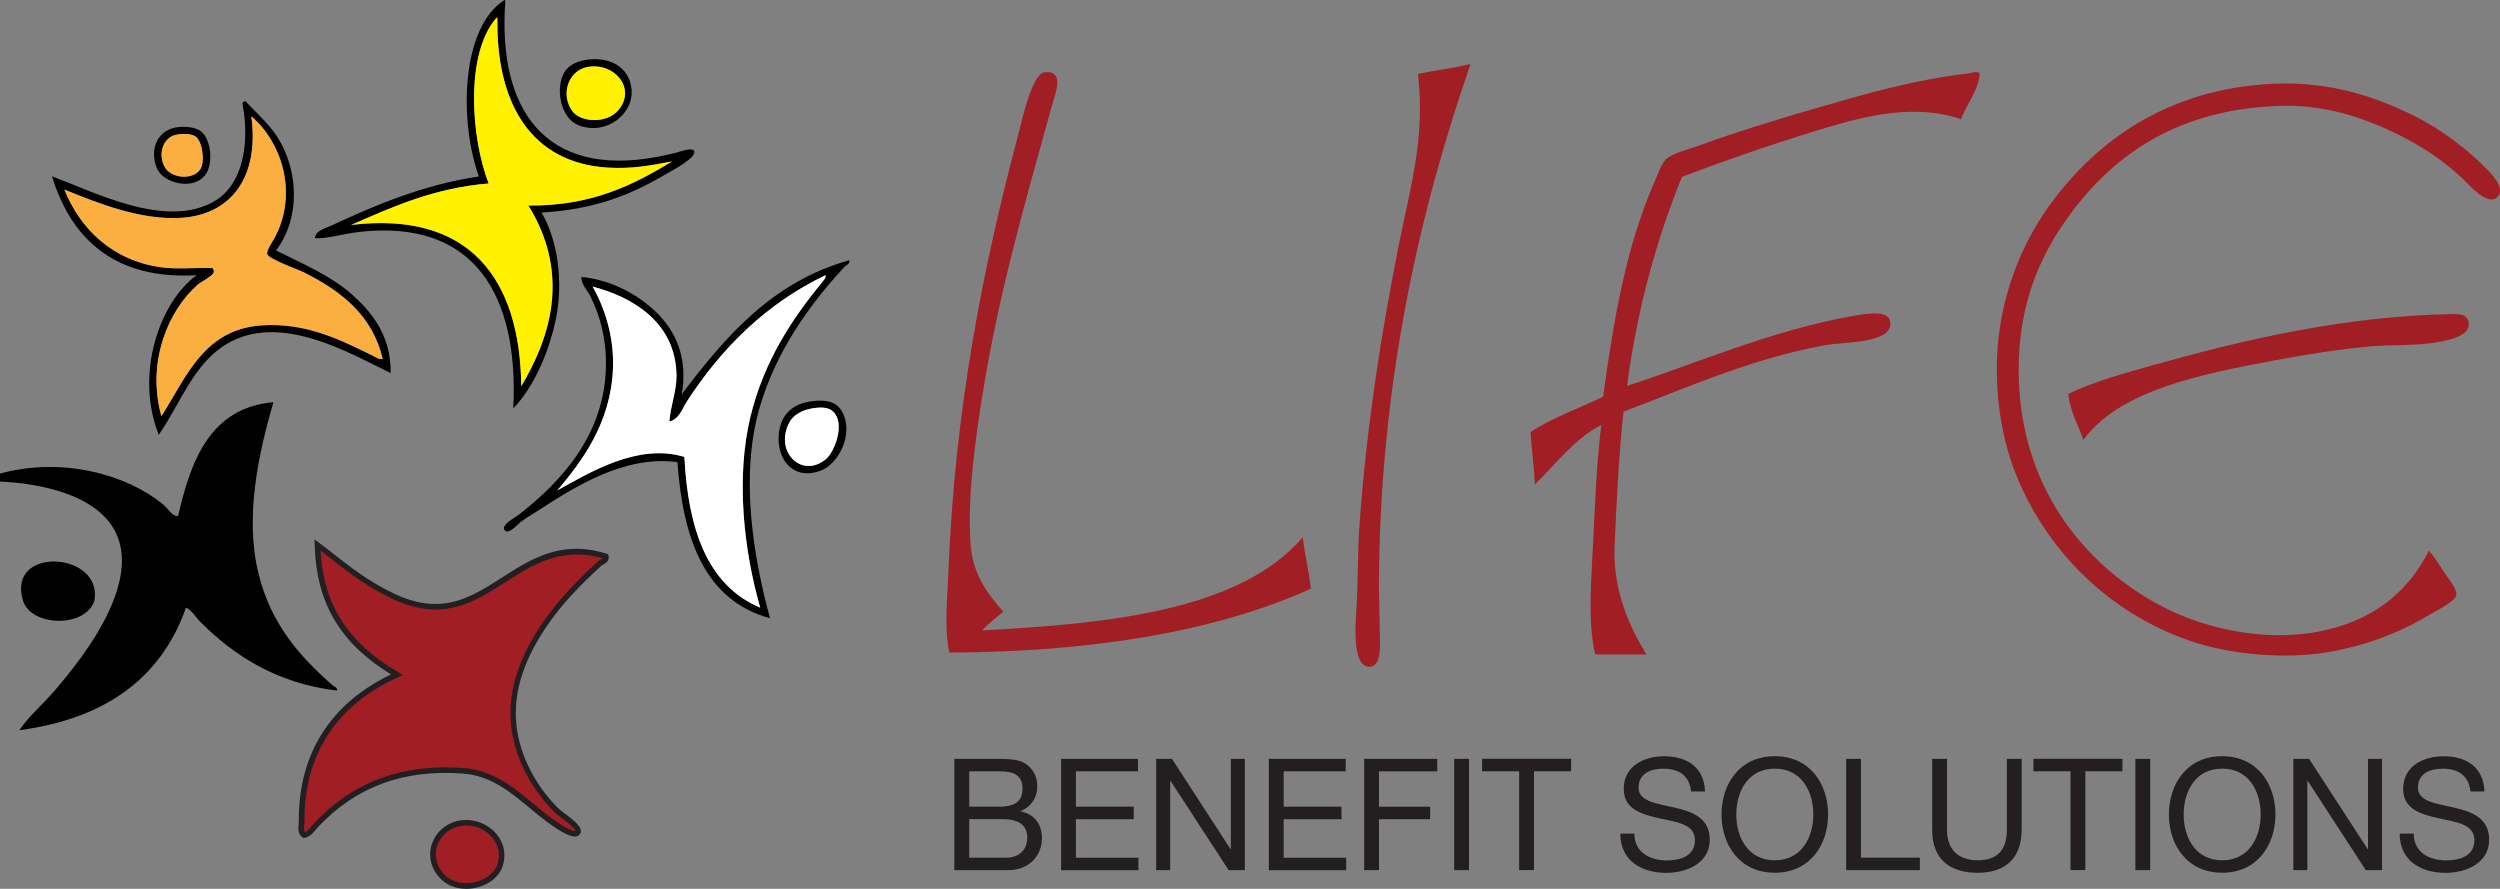 <?xml version="1.0" encoding="UTF-8"?><svg id="Ebene_2" xmlns="http://www.w3.org/2000/svg" viewBox="0 0 396.03 140.8"><rect x="0" y="0" width="396.03" height="140.8" fill="#808080" stroke="none"/><defs><style>.cls-1{fill:#fff;}.cls-2{fill:#fff100;}.cls-3{fill:#a11e24;}.cls-4{fill:#faaf40;}.cls-5{fill:#231f20;}</style></defs><g id="Layer_1"><path class="cls-3" d="m73.35,130.35c3.6-.34,7.1,2.88,5.87,6.71-1.05,3.24-6.86,4.77-9.51,1.39-2.63-3.35-.31-7.74,3.64-8.1Z"/><path class="cls-5" d="m151.19,120.21h6.39c1.55,0,3.6,0,4.67.64,1.16.69,2.07,1.95,2.07,3.68,0,1.88-.99,3.28-2.62,3.95v.05c2.17.44,3.36,2.07,3.36,4.25,0,2.59-1.85,5.06-5.36,5.06h-8.52v-17.63Zm2.35,7.58h4.69c2.67,0,3.75-.96,3.75-2.81,0-2.44-1.73-2.79-3.75-2.79h-4.69v5.6Zm0,8.07h5.88c2.02,0,3.31-1.23,3.31-3.16,0-2.3-1.85-2.94-3.83-2.94h-5.36v6.1Z"/><path class="cls-5" d="m168.1,120.21h12.17v1.98h-9.83v5.6h9.16v1.98h-9.16v6.1h9.9v1.98h-12.25v-17.63Z"/><path class="cls-5" d="m183.16,120.21h2.49l9.28,14.3h.05v-14.3h2.22v17.63h-2.57l-9.21-14.15h-.05v14.15h-2.22v-17.63Z"/><path class="cls-5" d="m201.01,120.21h12.17v1.98h-9.83v5.6h9.16v1.98h-9.16v6.1h9.9v1.98h-12.25v-17.63Z"/><path class="cls-5" d="m216.1,120.21h11.58v1.98h-9.23v5.6h8.1v1.98h-8.1v8.07h-2.35v-17.63Z"/><path class="cls-5" d="m230.36,120.21h2.35v17.63h-2.35v-17.63Z"/><path class="cls-5" d="m240.66,122.18h-5.88v-1.98h14.1v1.98h-5.88v15.65h-2.35v-15.65Z"/><path class="cls-5" d="m267.89,125.37c-.27-2.52-1.95-3.6-4.37-3.6-1.98,0-3.95.72-3.95,3.01,0,2.17,2.81,2.49,5.65,3.14,2.81.64,5.63,1.63,5.63,5.09,0,3.75-3.68,5.26-6.89,5.26-3.95,0-7.28-1.93-7.28-6.22h2.22c0,2.96,2.47,4.25,5.13,4.25,2.12,0,4.47-.67,4.47-3.21s-2.81-2.84-5.63-3.46c-2.81-.62-5.65-1.43-5.65-4.67,0-3.58,3.18-5.16,6.39-5.16,3.6,0,6.34,1.7,6.49,5.58h-2.22Z"/><path class="cls-5" d="m281.15,119.79c5.6,0,8.44,4.44,8.44,9.23s-2.84,9.23-8.44,9.23-8.44-4.44-8.44-9.23,2.84-9.23,8.44-9.23Zm0,16.49c4.3,0,6.1-3.7,6.1-7.26s-1.8-7.26-6.1-7.26-6.1,3.7-6.1,7.26,1.8,7.26,6.1,7.26Z"/><path class="cls-5" d="m292.45,120.21h2.35v15.65h9.33v1.98h-11.68v-17.63Z"/><path class="cls-5" d="m320.25,131.47c0,4.44-2.54,6.79-6.94,6.79s-7.23-2.1-7.23-6.79v-11.26h2.35v11.26c0,3.11,1.78,4.81,4.89,4.81s4.59-1.7,4.59-4.81v-11.26h2.35v11.26Z"/><path class="cls-5" d="m328,122.18h-5.88v-1.98h14.1v1.98h-5.88v15.65h-2.35v-15.65Z"/><path class="cls-5" d="m338.27,120.21h2.35v17.63h-2.35v-17.63Z"/><path class="cls-5" d="m352.02,119.79c5.6,0,8.44,4.44,8.44,9.23s-2.84,9.23-8.44,9.23-8.44-4.44-8.44-9.23,2.84-9.23,8.44-9.23Zm0,16.49c4.3,0,6.1-3.7,6.1-7.26s-1.8-7.26-6.1-7.26-6.1,3.7-6.1,7.26,1.8,7.26,6.1,7.26Z"/><path class="cls-5" d="m363.3,120.21h2.49l9.28,14.3h.05v-14.3h2.22v17.63h-2.57l-9.21-14.15h-.05v14.15h-2.22v-17.63Z"/><path class="cls-5" d="m391.35,125.37c-.27-2.52-1.95-3.6-4.37-3.6-1.98,0-3.95.72-3.95,3.01,0,2.17,2.81,2.49,5.65,3.14,2.81.64,5.63,1.63,5.63,5.09,0,3.75-3.68,5.26-6.89,5.26-3.95,0-7.28-1.93-7.28-6.22h2.22c0,2.96,2.47,4.25,5.14,4.25,2.12,0,4.47-.67,4.47-3.21s-2.81-2.84-5.63-3.46c-2.81-.62-5.65-1.43-5.65-4.67,0-3.58,3.18-5.16,6.39-5.16,3.6,0,6.34,1.7,6.49,5.58h-2.22Z"/><path d="m134.54,41.22c.18.58-.56.82-.83,1.12-5.49,5.94-10.84,13.37-13.41,22.35-3.04,10.6-1.06,23.2,1.68,33.25-10.31-2.83-13.78-12.48-14.67-24.73-8.37-1.14-16.26,3.91-22.08,7.68-.67.43-1.78,1.09-2.79,1.82-.31.22-1.91,2.12-2.52,1.26-.59-.83,1.76-2.03,2.38-2.52,6.56-5.15,13.69-12.68,13.69-23.88,0-4.41-1.06-7.78-2.52-10.76-.43-.87-1.37-1.65-1.39-2.94,4.66.43,8.94,2.75,11.88,5.59,2.96,2.87,5.08,7.1,4.04,12.99,6.62-8.75,14.16-17.79,26.55-21.23Zm-4.33,3.49c.2-.25.67-.72.56-1.12-9.44,4.51-16.56,11.67-21.93,19.97-.72,1.11-1.25,2.86-2.79,3.21.13-2.43,1.14-4.73,1.12-7.26-.07-8.43-6.96-12.49-13.28-14.11,1.99,3.51,3.41,8.04,3.22,12.99-.34,8.68-5,14.79-8.81,19.28,5.11-2.82,12.78-7.53,20.12-5.3.59,11.37,3.59,20.34,12.01,23.88-2.62-9.12-3.89-20.64-1.53-30.31,2.15-8.81,6.56-15.4,11.32-21.23Z"/><path d="m133.42,65.25c1.91,3.6-.67,8.16-3.21,9.22-4.3,1.79-7.18-1.45-6.85-5.59.26-3.19,2.16-4.9,5.17-5.31,2.5-.35,4.08.15,4.89,1.68Zm-2.51,7.41c1.24-1.07,3.02-5.45,1.12-7.41-.75-.77-1.95-.78-3.35-.56-1.92.31-3.12,1.26-3.64,2.24-2.44,4.6,2.01,9.06,5.87,5.73Z"/><path class="cls-1" d="m132.03,65.25c1.91,1.96.12,6.33-1.12,7.41-3.86,3.33-8.31-1.13-5.87-5.73.51-.98,1.71-1.92,3.64-2.24,1.4-.22,2.6-.21,3.35.56Z"/><path class="cls-1" d="m130.77,43.6c.11.4-.35.87-.56,1.12-4.75,5.84-9.17,12.43-11.32,21.23-2.36,9.68-1.08,21.2,1.53,30.31-8.42-3.55-11.41-12.51-12.01-23.88-7.34-2.23-15.02,2.48-20.12,5.3,3.8-4.49,8.47-10.6,8.81-19.28.19-4.96-1.23-9.48-3.22-12.99,6.31,1.62,13.21,5.68,13.28,14.11.02,2.54-.98,4.83-1.12,7.26,1.54-.35,2.08-2.1,2.79-3.21,5.37-8.3,12.5-15.47,21.93-19.97Z"/><path d="m109.95,23.9c.57,1.05-3.9,3.35-4.61,3.77-5.71,3.35-11.35,5.53-19.56,6,2.53,4.23,3.54,10.98,2.24,17.05-1.22,5.69-3.76,10.93-6.71,13.97.9-17.86-6.12-30.06-24.45-27.94-2.64.3-5.06,1.11-6.98.98.12-1.23,1.67-1.56,2.51-1.95,6.89-3.21,14.55-6.49,23.47-7.83-3.16-8.82-2.83-23.59,4.05-27.94.12-.03.13.05.14.14-1.26,17.21,6.29,27.95,23.89,24.73.92-.17,1.99-.39,3.21-.7.47-.12,2.46-.9,2.79-.27Zm-3.49,1.68c-3.3.61-6.3,1.22-10.2.98-12.11-.75-17.66-10.13-17.46-23.61,0-.09-.02-.17-.13-.14-4.98,5.65-4.1,18.89-1.26,26.26-8.73.74-15.2,3.71-21.79,6.57,18.64-2.24,26.79,8.39,26.96,25.56,2.11-3.57,4.45-8.43,4.89-13.97.46-5.98-1.45-10.97-3.77-14.67,10.02.11,16.59-3.25,22.77-6.98Z"/><path d="m100.03,13.97c.48,4.13-4.05,7.57-8.39,5.87-2.83-1.11-3.74-5.82-2.24-8.38.66-1.11,1.93-1.72,3.35-1.96,3.89-.64,6.88,1.18,7.27,4.47Zm-2.1,3.49c2.93-3.41-.59-7.64-4.89-6.85-2.99.55-4.33,4.34-2.38,6.99,1.33,1.8,5.42,2.02,7.26-.14Z"/><path class="cls-2" d="m96.26,26.55c3.9.24,6.9-.36,10.2-.98-6.18,3.73-12.74,7.09-22.77,6.98,2.32,3.7,4.23,8.69,3.77,14.67-.43,5.54-2.78,10.39-4.89,13.97-.17-17.17-8.32-27.8-26.96-25.56,6.59-2.86,13.06-5.84,21.79-6.57-2.84-7.37-3.73-20.61,1.26-26.26.12-.03.12.05.13.14-.2,13.48,5.36,22.86,17.46,23.61Z"/><path class="cls-2" d="m93.05,10.62c4.3-.79,7.81,3.43,4.89,6.85-1.84,2.16-5.93,1.94-7.26.14-1.95-2.65-.61-6.44,2.38-6.99Z"/><path class="cls-3" d="m95.98,88.16c.18.67-.65.82-.98,1.13-2.94,2.67-6.1,5.87-8.51,9.36-2.71,3.91-5.51,9.23-5.17,15.37.33,6,3.53,11.07,6.85,14.39.61.62,3.95,2.67,3.35,3.49-.61.85-3.68-1.38-4.47-1.96-4.02-2.91-7.7-7.39-13.69-7.82-11.02-.8-18.19,3.25-23.19,8.52-.55.58-1.02,1.45-1.95,1.68-.77-.48-.42-1.56-.43-2.24-.06-12.23,6.61-19.37,15.1-23.19-6.95-4.09-12.27-9.8-12.58-20.53,2.66,1.96,5.21,4.21,8.38,6.15,2.98,1.81,6.63,3.79,10.76,3.63,9.48-.35,14.62-11.72,26.55-7.96Z"/><path d="m55.61,46.52c3.23,2.84,6.34,6.56,6.28,12.58-6.6-3.2-17.5-9.67-25.98-4.61-5.24,3.12-7.25,9.3-10.76,14.39-3.8-9.57.06-20.95,6-25.29-13.08.78-19.92-5.88-22.91-15.65,6.42,2.33,18.25,8.61,25.98,3.78,4.01-2.51,5.45-8.55,4.2-15.23-.04-.23.13-.24.14-.42h.13c.05.03.26-.04.28,0,.61.86,3.51,3.3,5.03,5.72,3.25,5.2,3.67,12.66-.27,17.89,4.12,2.06,8.53,3.92,11.88,6.84Zm3.35,9.78c.47.23,1.1.67,1.68.56-1.66-6.98-6.58-10.72-12.43-13.69-.83-.42-5.66-2.13-5.87-2.93-.13-.51.56-1.51.98-2.24,3.93-6.81,1.62-15.2-3.49-19.57,1.29,9.64-3.23,15.55-11.04,16.07-6.46.43-13.26-2.31-18.58-4.47,2.54,6.26,7.57,11.18,15.23,12.29,2.61.37,5.46.05,8.24.14.65.8-.39,1.29-.69,1.53-.51.4-1.23.73-1.68,1.12-4.61,4.04-8.12,12.19-5.73,20.82,3.9-6.12,6.68-13.74,15.79-14.39,7.32-.52,13,2.53,17.61,4.75Z"/><path class="cls-4" d="m60.64,56.86c-.58.11-1.21-.33-1.68-.56-4.6-2.23-10.29-5.28-17.61-4.75-9.11.66-11.88,8.27-15.79,14.39-2.39-8.63,1.12-16.78,5.73-20.82.44-.39,1.17-.72,1.68-1.12.3-.25,1.34-.74.69-1.53-2.78-.09-5.63.23-8.24-.14-7.65-1.11-12.69-6.03-15.23-12.29,5.32,2.16,12.12,4.9,18.58,4.47,7.81-.52,12.33-6.43,11.04-16.07,5.11,4.36,7.41,12.75,3.49,19.57-.42.73-1.11,1.72-.98,2.24.21.8,5.04,2.51,5.87,2.93,5.85,2.97,10.78,6.71,12.43,13.69Z"/><path d="m52.67,108.55c.2.19.89.38.69.84-9.61-1.14-16.37-5.61-21.65-10.9-.75-.75-1.25-1.76-2.24-2.24-3.98,11.3-12.93,17.62-26.4,19.42,1.41-2.15,3.67-4.03,5.73-6.43,1.8-2.1,3.77-4.59,5.45-7.12,2.98-4.52,7.35-12.59,3.63-18.58-3.02-4.87-10.41-6.88-17.88-7.26v-1.26c10.16-2.77,20.33.33,25.84,4.89.84.7,1.51,1.98,2.38,1.82,2.02-8.89,5.14-17.14,15.09-18.02-2.31,7.99-4.59,18.08-2.37,27.1,1.98,8.1,6.53,13.15,11.73,17.74Z"/><path d="m31.86,20.82c1.63,1.34,1.93,5.21.69,6.85-2,2.66-6.76,1.26-7.68-.98-1.33-3.23.25-6.31,3.49-6.57,1.64-.13,2.88.2,3.49.7Zm-.14,6c.8-1.2.32-4.44-.7-5.16-.67-.49-2.04-.55-3.21-.28-1.77.4-2.84,2.68-1.82,4.89.94,2.03,4.54,2.35,5.73.56Z"/><path class="cls-4" d="m31.02,21.66c1.02.72,1.5,3.96.7,5.16-1.19,1.79-4.79,1.47-5.73-.56-1.02-2.21.04-4.49,1.82-4.89,1.17-.27,2.54-.2,3.21.28Z"/><path d="m3.64,95.14c-2.66-8.72,12.68-7.78,11.32,0-1.41,4.38-10.05,4.16-11.32,0Z"/><path class="cls-5" d="m73.83,140.8c-1.81,0-3.42-.73-4.47-2.07-1.29-1.64-1.57-3.63-.78-5.46.81-1.88,2.62-3.17,4.72-3.35,2.05-.19,4.14.68,5.42,2.29,1.16,1.45,1.48,3.22.91,5-.56,1.73-2.35,3.1-4.58,3.49-.42.07-.83.11-1.23.11Zm.04-10.03c-.16,0-.32,0-.48.02h0c-1.78.16-3.3,1.24-3.99,2.82-.66,1.52-.42,3.18.66,4.56,1.08,1.37,2.89,1.99,4.85,1.64,1.88-.33,3.44-1.5,3.89-2.89.48-1.48.21-2.96-.76-4.17-1-1.25-2.56-1.98-4.16-1.98Z"/><path class="cls-5" d="m48.13,132.78l-.16-.1c-.83-.51-.73-1.49-.67-2.13.02-.17.03-.33.03-.47-.07-13.27,7.72-19.94,14.6-23.25-8.09-4.98-11.82-11.33-12.08-20.47l-.03-.91.73.54c.86.63,1.7,1.29,2.56,1.96,1.8,1.41,3.65,2.86,5.79,4.16,3.19,1.94,6.68,3.71,10.51,3.56,3.81-.14,6.88-2.11,10.12-4.19,4.62-2.96,9.39-6.02,16.57-3.76l.23.07.06.24c.21.82-.46,1.19-.82,1.39-.11.06-.23.13-.29.18-3.68,3.34-6.44,6.38-8.45,9.28-3.69,5.32-5.36,10.26-5.09,15.09.27,4.96,2.72,10.1,6.72,14.1.14.14.5.41.88.7,1.51,1.13,3.21,2.41,2.52,3.37-.14.19-.35.32-.61.36-.81.13-2.23-.58-4.48-2.22-.96-.7-1.88-1.46-2.85-2.27-3.04-2.53-6.18-5.15-10.61-5.47-9.38-.68-16.84,2.06-22.84,8.38-.13.13-.25.29-.38.44-.44.54-.94,1.15-1.79,1.36l-.18.04Zm2.65-45.52c.48,8.57,4.31,14.53,12.32,19.24l.74.43-.78.35c-6.8,3.06-14.9,9.5-14.83,22.79,0,.17-.02.36-.04.57-.05.54-.07.93.12,1.17.45-.19.77-.58,1.11-1,.14-.17.28-.34.42-.49,6.19-6.53,13.89-9.36,23.55-8.66,4.72.34,7.97,3.05,11.12,5.67.96.8,1.87,1.56,2.81,2.23,3.23,2.36,3.83,2.07,3.86,2.05-.02-.39-1.71-1.66-2.34-2.14-.44-.33-.79-.59-.97-.78-4.15-4.15-6.69-9.5-6.97-14.67-.28-5.04,1.44-10.16,5.25-15.65,2.05-2.96,4.85-6.04,8.58-9.43.13-.12.3-.21.46-.3.15-.08.25-.14.31-.19-6.57-1.91-11.08.98-15.44,3.77-3.2,2.05-6.52,4.17-10.57,4.33-4.07.15-7.69-1.68-11-3.69-2.18-1.33-4.06-2.8-5.87-4.22-.6-.47-1.2-.94-1.79-1.39Z"/><path class="cls-3" d="m376.19,54.81c-5.44.46-10.98,1.36-15.72,2.25-12.45,2.31-24.75,4.88-30.45,12.63-.82-2.41-2.05-4.41-2.39-7.3,4.21-2,8.91-3.27,13.76-4.63,13.77-3.87,29.9-7.68,46.73-8,1.09-.03,3.12-.18,2.95,1.82-.16,1.91-4.17,2.56-6.32,2.82-3.1.37-6.12.21-8.56.43Z"/><path class="cls-3" d="m367.5,100.01c8.14-1.62,13.84-5.95,17.26-12.78.98,1.13,1.51,2.01,2.39,3.37.53.82,2.09,2.67,1.97,3.65-.14,1.03-3.21,2.49-3.94,2.95-4.34,2.64-8.79,4.49-14.45,5.74-8.13,1.82-17.73.67-23.72-1.39-13.08-4.5-22.83-14.39-27.65-26.39-2.74-6.81-3.75-15.46-2.53-23.43,1.17-7.57,4.18-14.15,7.86-19.23,7.65-10.56,19.12-18.46,35.37-19.23,9.03-.43,16.36,2.11,22.31,5.05,4.3,2.13,8.36,5.19,11.8,8.7.91.94,2.86,3.19,1.26,4.35-1.51,1.11-4.29-2.05-5.05-2.81-4.16-4.07-9.66-7.22-15.43-9.39-3.93-1.49-8.63-2.61-14.18-2.39-15.49.61-25.61,7.42-32.7,16.98-4.76,6.41-8.29,14.1-8.29,24.84,0,18.32,10.33,30.97,22.74,37.48,6.25,3.27,15.82,5.75,24.98,3.93Z"/><path class="cls-3" d="m312.06,11.58c.37-.04.92-.35,1.54,0-.12,2.75-2.08,4.86-2.95,7.31-7.95-2.76-16.61-.12-23.43,1.97-7.24,2.22-14.26,4.69-20.78,7.15-4.01,9.93-7.07,20.81-8.7,33.12,10.55-3.39,22.86-8.8,35.79-11.08,1.83-.32,5.54-1.04,5.89.85.66,3.57-7.38,3.23-10.38,3.79-11.8,2.19-21.81,6.73-31.86,10.52-.71,6.56-1.1,14.14-1.41,21.2-.31,7.26,2.47,13.06,5.05,17.26h-8.13c-1.24-5.47-.57-12.12-.29-18.25.29-6.25.57-12.52,1.27-18.1-4.03,1.96-7.48,6.47-10.52,9.41-.13-2.87-.53-5.46-.7-8.28,3.43-2.29,7.68-3.74,11.51-5.62,1.67-12.33,3.62-23.56,7.99-33.69.54-1.23,1.27-3.27,1.97-3.92,1.02-.96,3.57-1.56,5.47-2.25,5.78-2.11,11.62-3.89,17.54-5.61,8.59-2.5,16.07-4.71,25.13-5.76Z"/><path class="cls-3" d="m232.76,10.18c.12-.02.13.06.14.14-8.05,23.1-14.46,51.04-14.46,83.08,0,1.48.12,4.2.14,6.87.02,1.76.32,5.22-1.54,5.35-3.14.2-2.22-7.84-2.1-10.26.21-4.64.14-8.42.42-12.21,1.14-15.73,3.39-30.02,6.17-44.07,1.75-8.82,4.34-17.32,3.08-27.37,2.66-.57,5.58-.88,8.14-1.54Z"/><path class="cls-3" d="m206.38,85.13c.3,2.83,1,5.27,1.26,8.14-15.4,6.96-35.43,10.04-57.26,10.1-.82-4.02-.31-8.54-.14-12.78,1.02-25.71,5.42-48.04,11.08-69.33.56-2.09,2.15-9.69,4.21-9.83,3.19-.22,1.69,3.17.98,5.76-4.35,15.75-8.8,30.91-11.37,48.55-.96,6.66-1.84,13.69-1.4,20.36.33,4.97,2.74,7.96,5.19,10.81-1.15.96-2.36,1.86-3.37,2.95,20.68-1.07,40.98-3.29,50.8-14.74Z"/></g></svg>